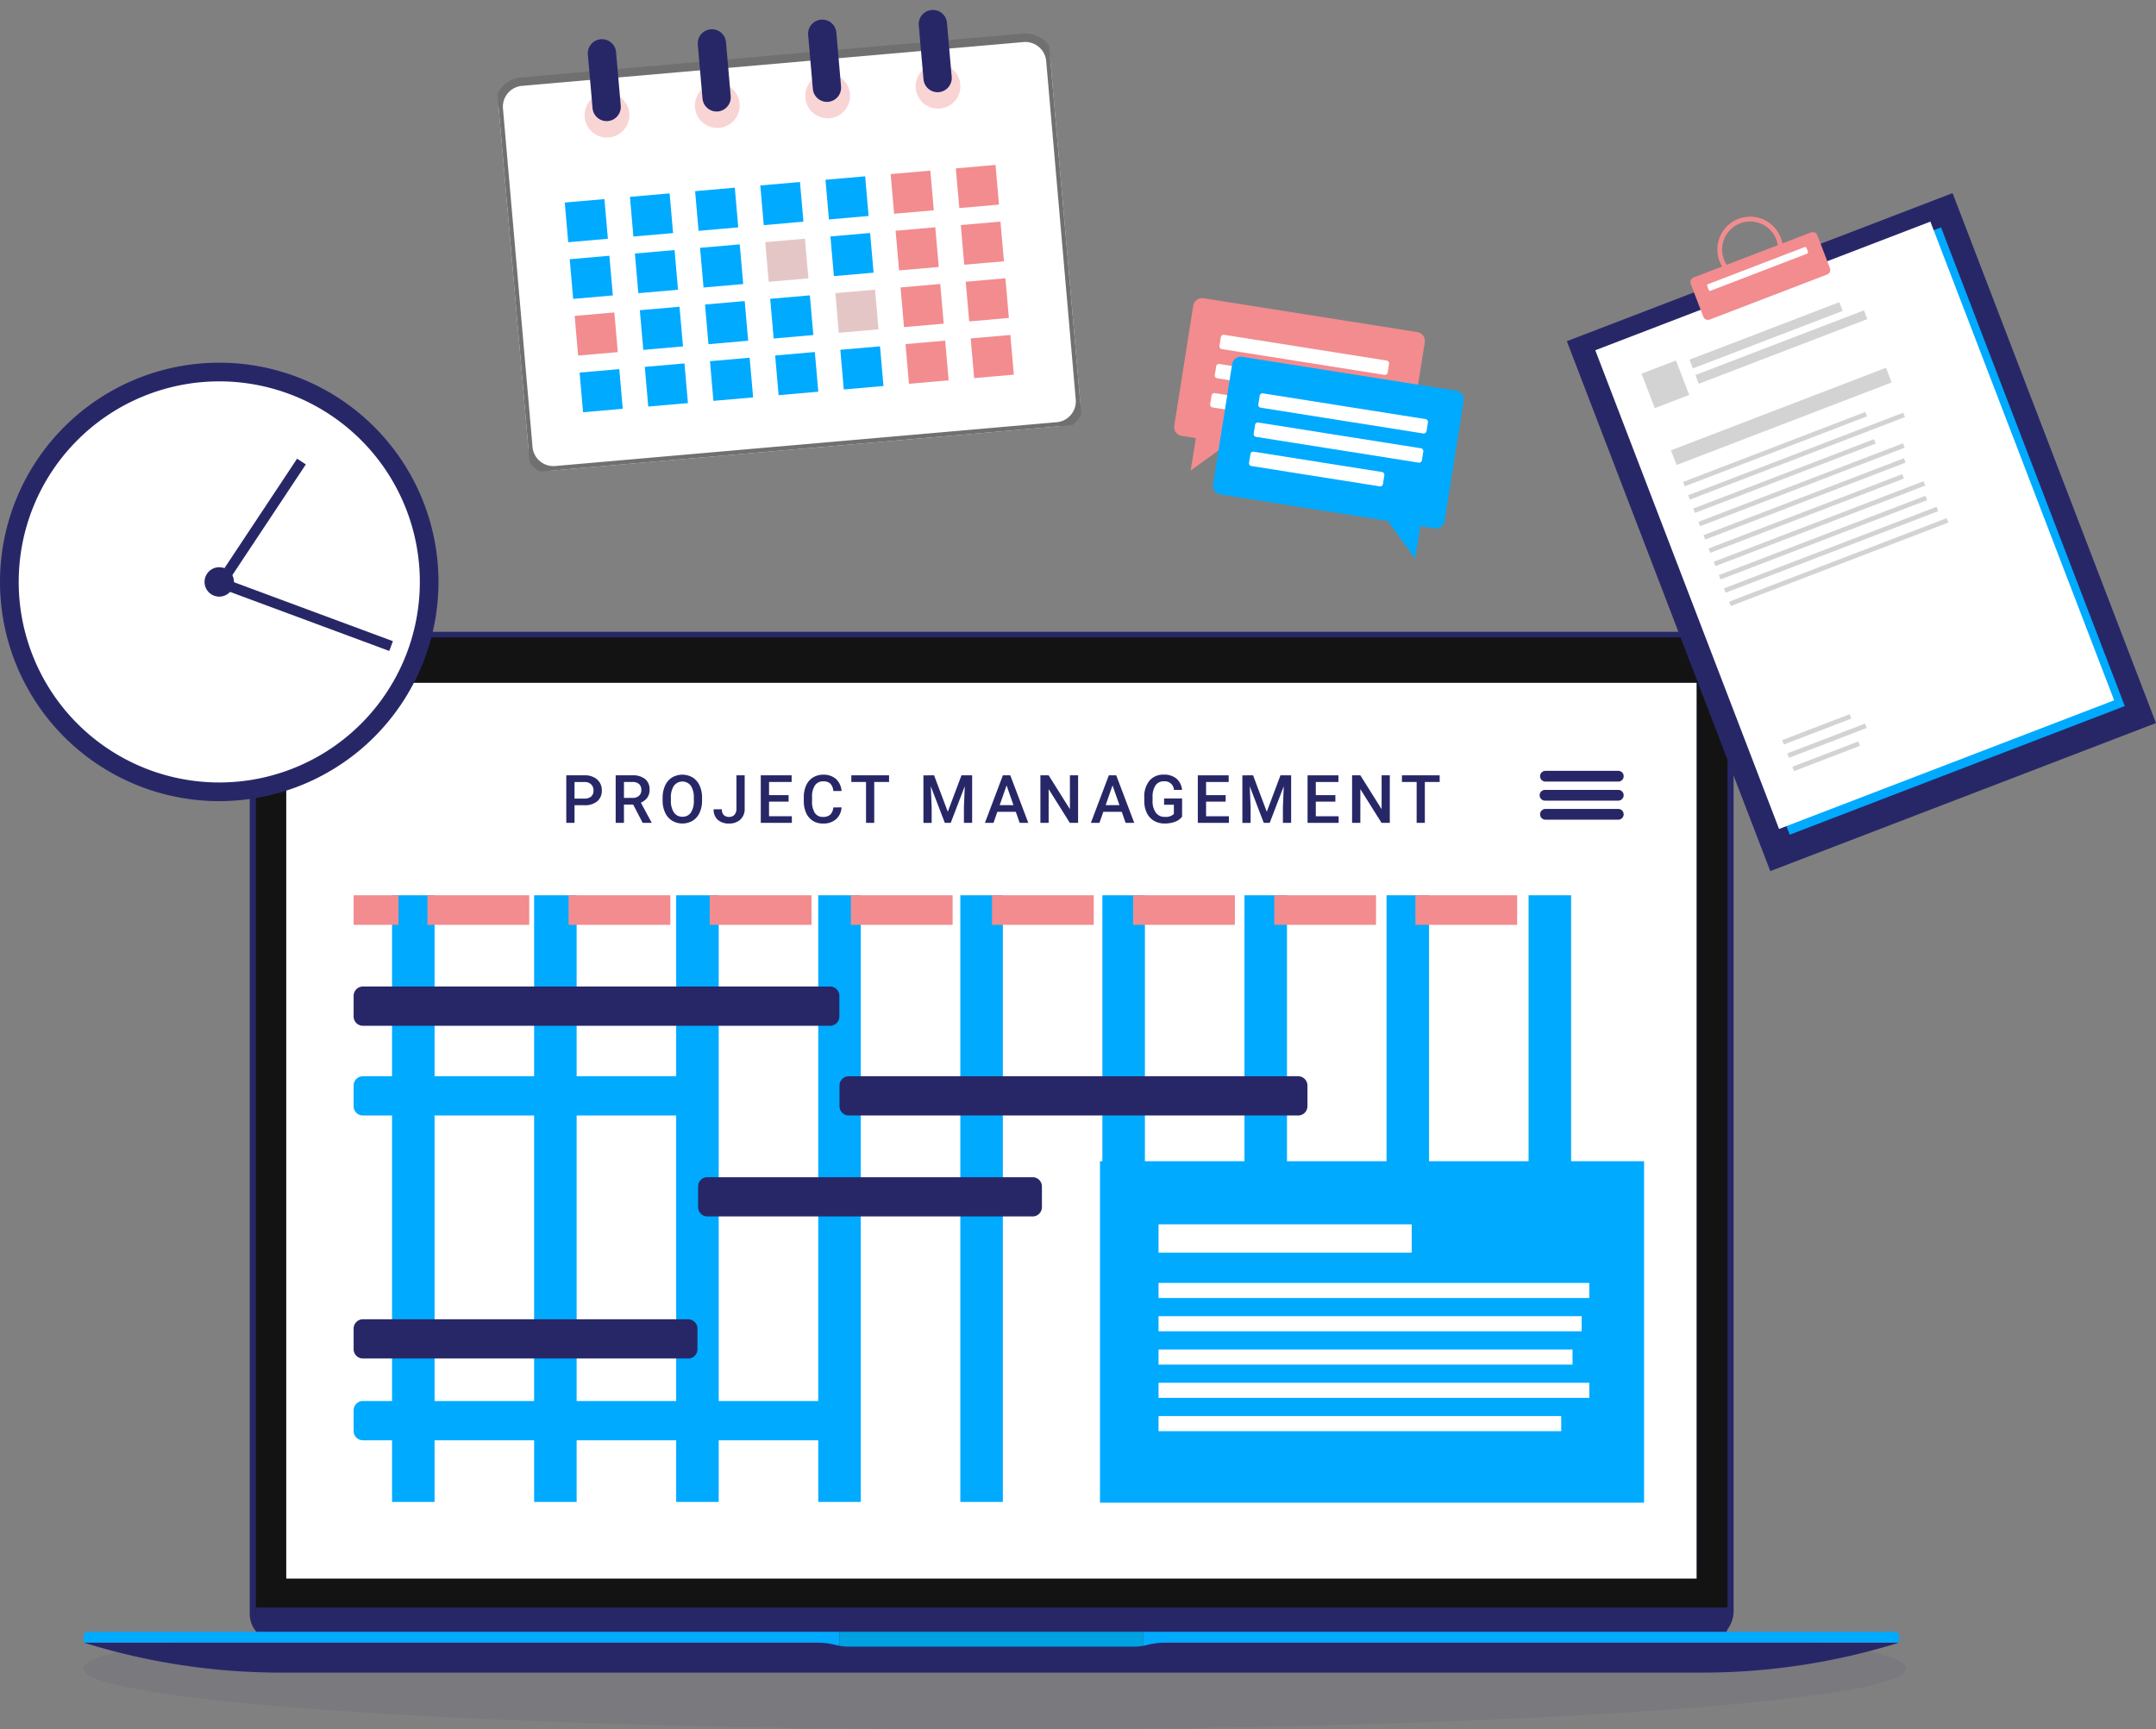 <svg xmlns="http://www.w3.org/2000/svg" xmlns:xlink="http://www.w3.org/1999/xlink" width="253.512" height="203.351" viewBox="0 0 253.512 203.351">
  <rect x="0" y="0" width="253.512" height="203.351" fill="#808080" stroke="none"/>
  <defs>
    <clipPath id="clip-path">
      <rect id="Rectangle_61363" data-name="Rectangle 61363" width="214.295" height="129.053" fill="none"/>
    </clipPath>
    <clipPath id="clip-path-2">
      <rect id="Rectangle_61362" data-name="Rectangle 61362" width="214.295" height="129.052" fill="none"/>
    </clipPath>
    <clipPath id="clip-path-3">
      <rect id="Rectangle_61361" data-name="Rectangle 61361" width="214.295" height="14.284" fill="none"/>
    </clipPath>
    <clipPath id="clip-path-4">
      <rect id="Rectangle_61384" data-name="Rectangle 61384" width="48.583" height="72.948" fill="none"/>
    </clipPath>
    <clipPath id="clip-path-5">
      <rect id="Rectangle_61387" data-name="Rectangle 61387" width="51.559" height="51.559" fill="none"/>
    </clipPath>
    <clipPath id="clip-path-6">
      <rect id="Rectangle_61416" data-name="Rectangle 61416" width="65.131" height="50.079" fill="none"/>
    </clipPath>
    <clipPath id="clip-path-7">
      <rect id="Rectangle_61417" data-name="Rectangle 61417" width="33.154" height="26.344" fill="none"/>
    </clipPath>
  </defs>
  <g id="Group_162663" data-name="Group 162663" transform="translate(-552.982 -1446.597)">
    <g id="Group_162653" data-name="Group 162653" transform="translate(562.812 1520.896)">
      <g id="Group_162652" data-name="Group 162652" clip-path="url(#clip-path)">
        <rect id="Rectangle_61344" data-name="Rectangle 61344" width="169.089" height="108.038" transform="translate(21.573 4.317)" fill="#fff"/>
        <line id="Line_97" data-name="Line 97" y2="71.338" transform="translate(38.77 30.978)" fill="none" stroke="#0af" stroke-width="5"/>
        <line id="Line_98" data-name="Line 98" y2="71.338" transform="translate(55.474 30.978)" fill="none" stroke="#0af" stroke-width="5"/>
        <line id="Line_99" data-name="Line 99" y2="71.338" transform="translate(72.179 30.978)" fill="none" stroke="#0af" stroke-width="5"/>
        <line id="Line_100" data-name="Line 100" y2="71.338" transform="translate(88.884 30.978)" fill="none" stroke="#0af" stroke-width="5"/>
        <line id="Line_101" data-name="Line 101" y2="71.338" transform="translate(105.589 30.978)" fill="none" stroke="#0af" stroke-width="5"/>
        <line id="Line_102" data-name="Line 102" y2="71.338" transform="translate(122.294 30.978)" fill="none" stroke="#0af" stroke-width="5"/>
        <line id="Line_103" data-name="Line 103" y2="71.338" transform="translate(138.999 30.978)" fill="none" stroke="#0af" stroke-width="5"/>
        <line id="Line_104" data-name="Line 104" y2="71.338" transform="translate(155.704 30.978)" fill="none" stroke="#0af" stroke-width="5"/>
        <line id="Line_105" data-name="Line 105" y2="71.338" transform="translate(172.409 30.978)" fill="none" stroke="#0af" stroke-width="5"/>
        <g id="Group_162651" data-name="Group 162651" transform="translate(0 0)">
          <g id="Group_162650" data-name="Group 162650" clip-path="url(#clip-path-2)">
            <path id="Path_101127" data-name="Path 101127" d="M432.513,499.191H377.582a1.093,1.093,0,0,1-1.093-1.093v-2.43a1.093,1.093,0,0,1,1.093-1.093h54.931a1.093,1.093,0,0,1,1.093,1.093v2.43a1.093,1.093,0,0,1-1.093,1.093" transform="translate(-344.738 -452.866)" fill="#272768"/>
            <path id="Path_101128" data-name="Path 101128" d="M432.513,1077.1H377.582a1.093,1.093,0,0,1-1.093-1.093v-2.43a1.093,1.093,0,0,1,1.093-1.093h54.931a1.093,1.093,0,0,1,1.093,1.093V1076a1.093,1.093,0,0,1-1.093,1.093" transform="translate(-344.738 -982.035)" fill="#0af"/>
            <path id="Path_101129" data-name="Path 101129" d="M415.824,624.295H377.581a1.093,1.093,0,0,1-1.093-1.093v-2.43a1.093,1.093,0,0,1,1.093-1.093h38.243a1.093,1.093,0,0,1,1.093,1.093v2.43a1.093,1.093,0,0,1-1.093,1.093" transform="translate(-344.737 -567.42)" fill="#0af"/>
            <path id="Path_101130" data-name="Path 101130" d="M896.112,765.037H857.869a1.093,1.093,0,0,1-1.093-1.093v-2.43a1.093,1.093,0,0,1,1.093-1.093h38.243a1.093,1.093,0,0,1,1.093,1.093v2.43a1.093,1.093,0,0,1-1.093,1.093" transform="translate(-784.521 -696.292)" fill="#272768"/>
            <path id="Path_101131" data-name="Path 101131" d="M1685.107,765.037h-38.243a1.093,1.093,0,0,1-1.093-1.093v-2.43a1.093,1.093,0,0,1,1.093-1.093h38.243a1.093,1.093,0,0,1,1.093,1.093v2.43a1.093,1.093,0,0,1-1.093,1.093" transform="translate(-1506.977 -696.292)" fill="#272768"/>
            <path id="Path_101132" data-name="Path 101132" d="M1107.886,624.295h-52.834a1.093,1.093,0,0,1-1.093-1.093v-2.43a1.093,1.093,0,0,1,1.093-1.093h52.834a1.093,1.093,0,0,1,1.093,1.093v2.43a1.093,1.093,0,0,1-1.093,1.093" transform="translate(-965.075 -567.42)" fill="#272768"/>
            <path id="Path_101133" data-name="Path 101133" d="M415.824,963.118H377.581a1.093,1.093,0,0,1-1.093-1.093V959.6a1.093,1.093,0,0,1,1.093-1.093h38.243a1.093,1.093,0,0,1,1.093,1.093v2.43a1.093,1.093,0,0,1-1.093,1.093" transform="translate(-344.737 -877.668)" fill="#272768"/>
            <rect id="Rectangle_61345" data-name="Rectangle 61345" width="5.275" height="3.478" transform="translate(31.751 30.977)" fill="#f28c8f"/>
            <rect id="Rectangle_61346" data-name="Rectangle 61346" width="11.965" height="3.478" transform="translate(40.433 30.977)" fill="#f28c8f"/>
            <rect id="Rectangle_61347" data-name="Rectangle 61347" width="11.965" height="3.478" transform="translate(57.028 30.977)" fill="#f28c8f"/>
            <rect id="Rectangle_61348" data-name="Rectangle 61348" width="11.965" height="3.478" transform="translate(73.623 30.977)" fill="#f28c8f"/>
            <rect id="Rectangle_61349" data-name="Rectangle 61349" width="11.965" height="3.478" transform="translate(90.218 30.977)" fill="#f28c8f"/>
            <rect id="Rectangle_61350" data-name="Rectangle 61350" width="11.965" height="3.478" transform="translate(106.813 30.977)" fill="#f28c8f"/>
            <rect id="Rectangle_61351" data-name="Rectangle 61351" width="11.965" height="3.478" transform="translate(123.408 30.977)" fill="#f28c8f"/>
            <rect id="Rectangle_61352" data-name="Rectangle 61352" width="11.965" height="3.478" transform="translate(140.003 30.977)" fill="#f28c8f"/>
            <rect id="Rectangle_61353" data-name="Rectangle 61353" width="11.965" height="3.478" transform="translate(156.598 30.977)" fill="#f28c8f"/>
            <path id="Path_101134" data-name="Path 101134" d="M673.952,203.585v2.073h-.971v-5.59h2.139a2.163,2.163,0,0,1,1.488.488,1.642,1.642,0,0,1,.551,1.291,1.587,1.587,0,0,1-.54,1.28,2.267,2.267,0,0,1-1.511.457Zm0-.783h1.167a1.15,1.15,0,0,0,.791-.244.9.9,0,0,0,.273-.7.967.967,0,0,0-.276-.724,1.066,1.066,0,0,0-.76-.278h-1.194Z" transform="translate(-616.226 -183.196)" fill="#272768"/>
            <path id="Path_101135" data-name="Path 101135" d="M743.957,203.508h-1.083v2.15H741.9v-5.59h1.966a2.288,2.288,0,0,1,1.494.434,1.537,1.537,0,0,1,.526,1.257,1.574,1.574,0,0,1-.271.94,1.722,1.722,0,0,1-.755.582l1.256,2.328v.05h-1.041Zm-1.083-.783h1a1.11,1.11,0,0,0,.768-.248.864.864,0,0,0,.276-.678.919.919,0,0,0-.255-.695,1.085,1.085,0,0,0-.762-.253h-1.025Z" transform="translate(-679.336 -183.196)" fill="#272768"/>
            <path id="Path_101136" data-name="Path 101136" d="M811.957,202.176a3.43,3.43,0,0,1-.284,1.442,2.149,2.149,0,0,1-.812.952,2.383,2.383,0,0,1-2.427,0,2.182,2.182,0,0,1-.822-.946,3.323,3.323,0,0,1-.294-1.417v-.315a3.4,3.4,0,0,1,.29-1.444,2.177,2.177,0,0,1,.818-.958,2.387,2.387,0,0,1,2.423,0,2.151,2.151,0,0,1,.816.945,3.393,3.393,0,0,1,.292,1.434Zm-.971-.292a2.444,2.444,0,0,0-.351-1.425,1.24,1.24,0,0,0-1.981,0,2.4,2.4,0,0,0-.363,1.4v.322a2.425,2.425,0,0,0,.359,1.424,1.156,1.156,0,0,0,1,.5,1.143,1.143,0,0,0,.993-.491,2.478,2.478,0,0,0,.347-1.436Z" transform="translate(-739.235 -182.363)" fill="#272768"/>
            <path id="Path_101137" data-name="Path 101137" d="M881.109,200.068h.968v3.92a1.668,1.668,0,0,1-.5,1.275,1.85,1.85,0,0,1-1.323.472,1.914,1.914,0,0,1-1.351-.442,1.592,1.592,0,0,1-.476-1.229h.967a.919.919,0,0,0,.221.67.857.857,0,0,0,.639.225.8.8,0,0,0,.624-.259,1.035,1.035,0,0,0,.232-.716Z" transform="translate(-804.344 -183.196)" fill="#272768"/>
            <path id="Path_101138" data-name="Path 101138" d="M947.473,203.163h-2.3v1.72h2.684v.776h-3.655v-5.59h3.629v.783h-2.657V202.4h2.3Z" transform="translate(-864.577 -183.196)" fill="#272768"/>
            <path id="Path_101139" data-name="Path 101139" d="M1008.6,203.005a2.019,2.019,0,0,1-.66,1.4,2.251,2.251,0,0,1-1.532.5,2.18,2.18,0,0,1-1.177-.317,2.08,2.08,0,0,1-.785-.9,3.249,3.249,0,0,1-.288-1.355v-.522a3.272,3.272,0,0,1,.28-1.394,2.112,2.112,0,0,1,.8-.929,2.243,2.243,0,0,1,1.211-.326,2.161,2.161,0,0,1,1.49.5,2.1,2.1,0,0,1,.657,1.419h-.968a1.382,1.382,0,0,0-.351-.87,1.161,1.161,0,0,0-.827-.267,1.134,1.134,0,0,0-.973.463,2.313,2.313,0,0,0-.348,1.359v.5a2.455,2.455,0,0,0,.324,1.384,1.076,1.076,0,0,0,.95.476,1.256,1.256,0,0,0,.86-.257,1.342,1.342,0,0,0,.365-.856Z" transform="translate(-919.474 -182.363)" fill="#272768"/>
            <path id="Path_101140" data-name="Path 101140" d="M1074.874,200.851h-1.743v4.807h-.964v-4.807h-1.728v-.783h4.435Z" transform="translate(-980.165 -183.196)" fill="#272768"/>
            <path id="Path_101141" data-name="Path 101141" d="M1172.117,200.068l1.612,4.285,1.609-4.285h1.255v5.59h-.967v-1.843l.1-2.465-1.651,4.308h-.695l-1.647-4.3.1,2.461v1.843h-.968v-5.59Z" transform="translate(-1072.114 -183.196)" fill="#272768"/>
            <path id="Path_101142" data-name="Path 101142" d="M1260.344,204.357h-2.166l-.453,1.3h-1.01l2.112-5.59h.871l2.116,5.59H1260.8Zm-1.893-.783h1.62l-.81-2.319Z" transform="translate(-1150.733 -183.196)" fill="#272768"/>
            <path id="Path_101143" data-name="Path 101143" d="M1338.45,205.659h-.971l-2.492-3.966v3.966h-.971v-5.59h.971l2.5,3.982v-3.982h.964Z" transform="translate(-1221.512 -183.196)" fill="#272768"/>
            <path id="Path_101144" data-name="Path 101144" d="M1408.068,204.357H1405.9l-.453,1.3h-1.01l2.112-5.59h.871l2.116,5.59h-1.014Zm-1.893-.783h1.62l-.81-2.319Z" transform="translate(-1285.997 -183.196)" fill="#272768"/>
            <path id="Path_101145" data-name="Path 101145" d="M1483.316,204.1a1.858,1.858,0,0,1-.841.6,3.429,3.429,0,0,1-1.221.2,2.4,2.4,0,0,1-1.244-.319,2.122,2.122,0,0,1-.835-.912,3.191,3.191,0,0,1-.305-1.384v-.438a2.957,2.957,0,0,1,.607-1.979,2.1,2.1,0,0,1,1.693-.712,2.226,2.226,0,0,1,1.482.463,1.992,1.992,0,0,1,.66,1.33h-.952a1.071,1.071,0,0,0-1.171-1.01,1.148,1.148,0,0,0-.992.47,2.391,2.391,0,0,0-.351,1.379v.43a2.273,2.273,0,0,0,.382,1.406,1.259,1.259,0,0,0,1.061.5,1.4,1.4,0,0,0,1.06-.338v-1.094H1481.2v-.737h2.119Z" transform="translate(-1354.151 -182.363)" fill="#272768"/>
            <path id="Path_101146" data-name="Path 101146" d="M1556.841,203.163h-2.3v1.72h2.684v.776h-3.656v-5.59h3.629v.783h-2.657V202.4h2.3Z" transform="translate(-1422.555 -183.196)" fill="#272768"/>
            <path id="Path_101147" data-name="Path 101147" d="M1616.879,200.068l1.612,4.285,1.609-4.285h1.256v5.59h-.968v-1.843l.1-2.465-1.651,4.308h-.7l-1.647-4.3.1,2.461v1.843h-.968v-5.59Z" transform="translate(-1479.368 -183.196)" fill="#272768"/>
            <path id="Path_101148" data-name="Path 101148" d="M1709.845,203.163h-2.3v1.72h2.684v.776h-3.655v-5.59h3.628v.783h-2.657V202.4h2.3Z" transform="translate(-1562.656 -183.196)" fill="#272768"/>
            <path id="Path_101149" data-name="Path 101149" d="M1773.06,205.659h-.972l-2.492-3.966v3.966h-.972v-5.59h.972l2.5,3.982v-3.982h.964Z" transform="translate(-1619.47 -183.196)" fill="#272768"/>
            <path id="Path_101150" data-name="Path 101150" d="M1842.573,200.851h-1.743v4.807h-.964v-4.807h-1.728v-.783h4.435Z" transform="translate(-1683.121 -183.196)" fill="#272768"/>
            <path id="Path_101151" data-name="Path 101151" d="M2031.068,195.093h8.565a.632.632,0,1,0,0-1.263h-8.565a.632.632,0,0,0,0,1.263" transform="translate(-1859.202 -177.484)" fill="#272768"/>
            <path id="Path_101152" data-name="Path 101152" d="M2031.068,221.66h8.565a.632.632,0,1,0,0-1.263h-8.565a.632.632,0,1,0,0,1.263" transform="translate(-1859.202 -201.811)" fill="#272768"/>
            <path id="Path_101153" data-name="Path 101153" d="M2031.068,248.226h8.565a.632.632,0,1,0,0-1.263h-8.565a.632.632,0,0,0,0,1.263" transform="translate(-1859.202 -226.136)" fill="#272768"/>
            <rect id="Rectangle_61354" data-name="Rectangle 61354" width="63.977" height="40.152" transform="translate(119.511 62.25)" fill="#0af"/>
            <rect id="Rectangle_61355" data-name="Rectangle 61355" width="29.767" height="3.332" transform="translate(126.397 69.672)" fill="#fff"/>
            <rect id="Rectangle_61356" data-name="Rectangle 61356" width="50.648" height="1.777" transform="translate(126.397 76.559)" fill="#fff"/>
            <rect id="Rectangle_61357" data-name="Rectangle 61357" width="49.751" height="1.777" transform="translate(126.398 80.474)" fill="#fff"/>
            <rect id="Rectangle_61358" data-name="Rectangle 61358" width="48.678" height="1.777" transform="translate(126.398 84.389)" fill="#fff"/>
            <rect id="Rectangle_61359" data-name="Rectangle 61359" width="50.648" height="1.777" transform="translate(126.397 88.304)" fill="#fff"/>
            <rect id="Rectangle_61360" data-name="Rectangle 61360" width="47.349" height="1.777" transform="translate(126.397 92.22)" fill="#fff"/>
            <g id="Group_162649" data-name="Group 162649" transform="translate(0 114.768)" opacity="0.08">
              <g id="Group_162648" data-name="Group 162648">
                <g id="Group_162647" data-name="Group 162647" clip-path="url(#clip-path-3)">
                  <path id="Path_101154" data-name="Path 101154" d="M214.295,1368.024c0,3.944-47.972,7.142-107.147,7.142S0,1371.969,0,1368.024s47.972-7.142,107.147-7.142,107.147,3.2,107.147,7.142" transform="translate(0 -1360.882)" fill="#272768"/>
                </g>
              </g>
            </g>
            <path id="Path_101155" data-name="Path 101155" d="M401.132,0H236.594a4.971,4.971,0,0,0-4.971,4.971V115.482a3.232,3.232,0,0,0,3.232,3.232H402.546a3.556,3.556,0,0,0,3.556-3.556V4.976A4.971,4.971,0,0,0,401.132,0m.644,111.346H235.9V5.975H401.776Z" transform="translate(-212.089 -0.005)" fill="#272768"/>
            <path id="Path_101156" data-name="Path 101156" d="M408.795,7.714H244.6a4.421,4.421,0,0,0-4.421,4.421V122.541a3.232,3.232,0,0,0,3.232,3.232H409.66a3.556,3.556,0,0,0,3.556-3.556V12.135a4.421,4.421,0,0,0-4.421-4.421m.816,110.7H243.735V13.034H409.611Z" transform="translate(-219.925 -7.064)" fill="#131313"/>
            <path id="Path_101157" data-name="Path 101157" d="M413.216,1360.488H240.18v2.413a1.561,1.561,0,0,0,1.561,1.561H411.5a1.718,1.718,0,0,0,1.718-1.718Z" transform="translate(-219.925 -1245.753)" fill="#272768"/>
            <path id="Path_101158" data-name="Path 101158" d="M0,1409.314a77.845,77.845,0,0,0,23.187,3.533H190.31a77.845,77.845,0,0,0,23.187-3.533H0Z" transform="translate(0 -1290.462)" fill="#272768"/>
            <path id="Path_101159" data-name="Path 101159" d="M0,1394.808v.731H85.885a9.869,9.869,0,0,1,2.566.286q.206.055.417.094v-1.649H.538a.539.539,0,0,0-.538.539" transform="translate(0 -1276.686)" fill="#0af"/>
            <path id="Path_101160" data-name="Path 101160" d="M1089.512,1394.27v1.649a6.092,6.092,0,0,1-1.114.1h-33.523a6.1,6.1,0,0,1-1.114-.1v-1.649Z" transform="translate(-964.894 -1276.686)" fill="#00a1e0"/>
            <path id="Path_101161" data-name="Path 101161" d="M1566.547,1394.808v.731h-85.885a9.87,9.87,0,0,0-2.566.286q-.206.055-.417.094v-1.649h88.329a.539.539,0,0,1,.539.539" transform="translate(-1353.061 -1276.686)" fill="#0af"/>
          </g>
        </g>
      </g>
    </g>
    <g id="Group_162656" data-name="Group 162656" transform="translate(734.996 1480.93) rotate(-21)">
      <rect id="Rectangle_61364" data-name="Rectangle 61364" width="48.583" height="66.749" transform="translate(0 6.2)" fill="#272768"/>
      <rect id="Rectangle_61365" data-name="Rectangle 61365" width="42.206" height="60.296" transform="translate(3.669 9.473)" fill="#0af"/>
      <rect id="Rectangle_61366" data-name="Rectangle 61366" width="42.206" height="60.296" transform="translate(2.741 8.393)" fill="#fff"/>
      <rect id="Rectangle_61367" data-name="Rectangle 61367" width="4.34" height="4.34" transform="translate(6.83 12.916)" fill="#d3d3d3"/>
      <rect id="Rectangle_61368" data-name="Rectangle 61368" width="18.874" height="1.102" transform="translate(12.685 13.398)" fill="#d3d3d3"/>
      <rect id="Rectangle_61369" data-name="Rectangle 61369" width="21.233" height="1.102" transform="translate(12.685 15.334)" fill="#d3d3d3"/>
      <rect id="Rectangle_61370" data-name="Rectangle 61370" width="22.955" height="0.551" transform="translate(6.83 26.548)" fill="#d3d3d3"/>
      <rect id="Rectangle_61371" data-name="Rectangle 61371" width="27.088" height="0.551" transform="translate(6.83 28.224)" fill="#d3d3d3"/>
      <rect id="Rectangle_61372" data-name="Rectangle 61372" width="22.758" height="0.551" transform="translate(6.83 29.9)" fill="#d3d3d3"/>
      <rect id="Rectangle_61373" data-name="Rectangle 61373" width="8.488" height="0.551" transform="translate(6.83 59.068)" fill="#d3d3d3"/>
      <rect id="Rectangle_61374" data-name="Rectangle 61374" width="9.782" height="0.551" transform="translate(6.83 60.745)" fill="#d3d3d3"/>
      <rect id="Rectangle_61375" data-name="Rectangle 61375" width="8.29" height="0.551" transform="translate(6.83 62.421)" fill="#d3d3d3"/>
      <rect id="Rectangle_61376" data-name="Rectangle 61376" width="25.768" height="0.551" transform="translate(6.83 31.577)" fill="#d3d3d3"/>
      <rect id="Rectangle_61377" data-name="Rectangle 61377" width="25.241" height="0.551" transform="translate(6.83 33.253)" fill="#d3d3d3"/>
      <rect id="Rectangle_61378" data-name="Rectangle 61378" width="24.385" height="0.551" transform="translate(6.83 34.929)" fill="#d3d3d3"/>
      <rect id="Rectangle_61379" data-name="Rectangle 61379" width="26.423" height="0.551" transform="translate(6.83 36.605)" fill="#d3d3d3"/>
      <rect id="Rectangle_61380" data-name="Rectangle 61380" width="26.013" height="0.551" transform="translate(6.83 38.282)" fill="#d3d3d3"/>
      <rect id="Rectangle_61381" data-name="Rectangle 61381" width="26.778" height="0.551" transform="translate(6.83 39.958)" fill="#d3d3d3"/>
      <rect id="Rectangle_61382" data-name="Rectangle 61382" width="27.413" height="0.551" transform="translate(6.83 41.634)" fill="#d3d3d3"/>
      <rect id="Rectangle_61383" data-name="Rectangle 61383" width="27.088" height="1.849" transform="translate(6.83 22.567)" fill="#d3d3d3"/>
      <g id="Group_162655" data-name="Group 162655" transform="translate(0 0)">
        <g id="Group_162654" data-name="Group 162654" transform="translate(0 0)" clip-path="url(#clip-path-4)">
          <path id="Path_101162" data-name="Path 101162" d="M3.857,0A3.857,3.857,0,1,0,7.714,3.857,3.857,3.857,0,0,0,3.857,0m0,7.148A3.291,3.291,0,1,1,7.148,3.857,3.291,3.291,0,0,1,3.857,7.148" transform="translate(20.13 0)" fill="#f28c8f"/>
          <path id="Path_101163" data-name="Path 101163" d="M15.362,5.3H.585A.585.585,0,0,1,0,4.719V.585A.585.585,0,0,1,.585,0H15.362a.585.585,0,0,1,.585.585V4.719a.585.585,0,0,1-.585.585" transform="translate(16.014 4.547)" fill="#f28c8f"/>
          <path id="Path_101164" data-name="Path 101164" d="M12.337.827H.165A.165.165,0,0,1,0,.662v-.5A.165.165,0,0,1,.165,0H12.337A.165.165,0,0,1,12.5.165v.5a.165.165,0,0,1-.165.165" transform="translate(17.736 5.89)" fill="#fff"/>
        </g>
      </g>
    </g>
    <g id="Group_162658" data-name="Group 162658" transform="translate(552.982 1489.247)">
      <g id="Group_162657" data-name="Group 162657" clip-path="url(#clip-path-5)">
        <path id="Path_101165" data-name="Path 101165" d="M51.559,25.779A25.779,25.779,0,1,1,25.779,0,25.779,25.779,0,0,1,51.559,25.779" fill="#272768"/>
        <path id="Path_101166" data-name="Path 101166" d="M71,47.413A23.583,23.583,0,1,1,47.413,23.83,23.583,23.583,0,0,1,71,47.413" transform="translate(-21.634 -21.634)" fill="#fff"/>
        <path id="Path_101167" data-name="Path 101167" d="M264.445,262.717a1.728,1.728,0,1,1-1.728-1.728,1.728,1.728,0,0,1,1.728,1.728" transform="translate(-236.937 -236.937)" fill="#272768"/>
        <rect id="Rectangle_61385" data-name="Rectangle 61385" width="17.061" height="1.228" transform="translate(25.502 25.501) rotate(-56.435)" fill="#272768"/>
        <rect id="Rectangle_61386" data-name="Rectangle 61386" width="1.228" height="21.39" transform="translate(25.716 26.459) rotate(-69.651)" fill="#272768"/>
      </g>
    </g>
    <g id="Group_162660" data-name="Group 162660" transform="matrix(0.996, -0.087, 0.087, 0.996, 611.002, 1452.274)">
      <g id="Group_162659" data-name="Group 162659" clip-path="url(#clip-path-6)">
        <path id="Path_101168" data-name="Path 101168" d="M62.169,94H2.962A2.962,2.962,0,0,1,0,91.039V51.081a2.962,2.962,0,0,1,2.962-2.962H62.169a2.962,2.962,0,0,1,2.962,2.962V91.039A2.962,2.962,0,0,1,62.169,94" transform="translate(0 -43.922)" fill="#fff" stroke="#707070" stroke-width="1"/>
        <rect id="Rectangle_61388" data-name="Rectangle 61388" width="4.684" height="4.684" transform="translate(6.777 18.806)" fill="#0af"/>
        <rect id="Rectangle_61389" data-name="Rectangle 61389" width="4.684" height="4.684" transform="translate(14.472 18.806)" fill="#0af"/>
        <rect id="Rectangle_61390" data-name="Rectangle 61390" width="4.684" height="4.684" transform="translate(22.167 18.806)" fill="#0af"/>
        <rect id="Rectangle_61391" data-name="Rectangle 61391" width="4.684" height="4.684" transform="translate(29.862 18.806)" fill="#0af"/>
        <rect id="Rectangle_61392" data-name="Rectangle 61392" width="4.684" height="4.684" transform="translate(37.557 18.806)" fill="#0af"/>
        <rect id="Rectangle_61393" data-name="Rectangle 61393" width="4.684" height="4.684" transform="translate(45.252 18.806)" fill="#f28c8f"/>
        <rect id="Rectangle_61394" data-name="Rectangle 61394" width="4.684" height="4.684" transform="translate(52.947 18.806)" fill="#f28c8f"/>
        <rect id="Rectangle_61395" data-name="Rectangle 61395" width="4.684" height="4.684" transform="translate(6.777 25.497)" fill="#0af"/>
        <rect id="Rectangle_61396" data-name="Rectangle 61396" width="4.684" height="4.684" transform="translate(14.472 25.497)" fill="#0af"/>
        <rect id="Rectangle_61397" data-name="Rectangle 61397" width="4.684" height="4.684" transform="translate(22.167 25.497)" fill="#0af"/>
        <rect id="Rectangle_61398" data-name="Rectangle 61398" width="4.684" height="4.684" transform="translate(29.862 25.497)" fill="#e5c6c6"/>
        <rect id="Rectangle_61399" data-name="Rectangle 61399" width="4.684" height="4.684" transform="translate(37.557 25.497)" fill="#0af"/>
        <rect id="Rectangle_61400" data-name="Rectangle 61400" width="4.684" height="4.684" transform="translate(45.252 25.497)" fill="#f28c8f"/>
        <rect id="Rectangle_61401" data-name="Rectangle 61401" width="4.684" height="4.684" transform="translate(52.947 25.497)" fill="#f28c8f"/>
        <rect id="Rectangle_61402" data-name="Rectangle 61402" width="4.684" height="4.684" transform="translate(6.777 32.189)" fill="#f28c8f"/>
        <rect id="Rectangle_61403" data-name="Rectangle 61403" width="4.684" height="4.684" transform="translate(14.472 32.189)" fill="#0af"/>
        <rect id="Rectangle_61404" data-name="Rectangle 61404" width="4.684" height="4.684" transform="translate(22.167 32.189)" fill="#0af"/>
        <rect id="Rectangle_61405" data-name="Rectangle 61405" width="4.684" height="4.684" transform="translate(29.862 32.189)" fill="#0af"/>
        <rect id="Rectangle_61406" data-name="Rectangle 61406" width="4.684" height="4.684" transform="translate(37.557 32.189)" fill="#e5c6c6"/>
        <rect id="Rectangle_61407" data-name="Rectangle 61407" width="4.684" height="4.684" transform="translate(45.252 32.189)" fill="#f28c8f"/>
        <rect id="Rectangle_61408" data-name="Rectangle 61408" width="4.684" height="4.684" transform="translate(52.947 32.189)" fill="#f28c8f"/>
        <rect id="Rectangle_61409" data-name="Rectangle 61409" width="4.684" height="4.684" transform="translate(6.777 38.88)" fill="#0af"/>
        <rect id="Rectangle_61410" data-name="Rectangle 61410" width="4.684" height="4.684" transform="translate(14.472 38.88)" fill="#0af"/>
        <rect id="Rectangle_61411" data-name="Rectangle 61411" width="4.684" height="4.684" transform="translate(22.167 38.88)" fill="#0af"/>
        <rect id="Rectangle_61412" data-name="Rectangle 61412" width="4.684" height="4.684" transform="translate(29.862 38.88)" fill="#0af"/>
        <rect id="Rectangle_61413" data-name="Rectangle 61413" width="4.684" height="4.684" transform="translate(37.557 38.88)" fill="#0af"/>
        <rect id="Rectangle_61414" data-name="Rectangle 61414" width="4.684" height="4.684" transform="translate(45.252 38.88)" fill="#f28c8f"/>
        <rect id="Rectangle_61415" data-name="Rectangle 61415" width="4.684" height="4.684" transform="translate(52.947 38.88)" fill="#f28c8f"/>
        <path id="Path_101169" data-name="Path 101169" d="M119.757,75.641a2.633,2.633,0,1,1-2.633-2.633,2.633,2.633,0,0,1,2.633,2.633" transform="translate(-104.504 -66.64)" fill="#f9d4d4"/>
        <path id="Path_101170" data-name="Path 101170" d="M269.093,75.641a2.633,2.633,0,1,1-2.633-2.633,2.633,2.633,0,0,1,2.633,2.633" transform="translate(-240.814 -66.64)" fill="#f9d4d4"/>
        <path id="Path_101171" data-name="Path 101171" d="M418.427,75.641a2.633,2.633,0,1,1-2.633-2.633,2.633,2.633,0,0,1,2.633,2.633" transform="translate(-377.122 -66.64)" fill="#f9d4d4"/>
        <path id="Path_101172" data-name="Path 101172" d="M567.764,75.641a2.633,2.633,0,1,1-2.633-2.633,2.633,2.633,0,0,1,2.633,2.633" transform="translate(-513.432 -66.64)" fill="#f9d4d4"/>
        <path id="Path_101173" data-name="Path 101173" d="M127.77,9.7h0a1.669,1.669,0,0,1-1.665-1.664V1.664a1.665,1.665,0,0,1,3.329,0V8.033A1.669,1.669,0,0,1,127.77,9.7" transform="translate(-115.105 0)" fill="#272768"/>
        <path id="Path_101174" data-name="Path 101174" d="M276.592,9.7h0a1.669,1.669,0,0,1-1.664-1.664V1.664a1.664,1.664,0,0,1,3.329,0V8.033A1.669,1.669,0,0,1,276.592,9.7" transform="translate(-250.947 0)" fill="#272768"/>
        <path id="Path_101175" data-name="Path 101175" d="M425.928,9.7h0a1.669,1.669,0,0,1-1.664-1.664V1.664a1.664,1.664,0,0,1,3.329,0V8.033A1.669,1.669,0,0,1,425.928,9.7" transform="translate(-387.256 0)" fill="#272768"/>
        <path id="Path_101176" data-name="Path 101176" d="M575.679,9.7h0a1.669,1.669,0,0,1-1.665-1.664V1.664a1.664,1.664,0,0,1,3.329,0V8.033A1.669,1.669,0,0,1,575.679,9.7" transform="translate(-523.944 0)" fill="#272768"/>
      </g>
    </g>
    <g id="Group_162662" data-name="Group 162662" transform="translate(693.456 1481.502) rotate(9)">
      <g id="Group_162661" data-name="Group 162661" clip-path="url(#clip-path-7)">
        <path id="Path_101177" data-name="Path 101177" d="M1.048,16.387H26.515a1.051,1.051,0,0,0,1.048-1.048V1.048A1.051,1.051,0,0,0,26.515,0H1.048A1.051,1.051,0,0,0,0,1.048V15.339a1.051,1.051,0,0,0,1.048,1.048" fill="#f28c8f"/>
        <path id="Path_101178" data-name="Path 101178" d="M33.6,193.947v4.438l4.495-4.495Z" transform="translate(-30.867 -178.129)" fill="#f28c8f"/>
        <path id="Path_101179" data-name="Path 101179" d="M66.182,49.3H46.824a.335.335,0,0,1-.335-.335V47.932a.335.335,0,0,1,.335-.335H66.182a.335.335,0,0,1,.335.335v1.037a.335.335,0,0,1-.335.335" transform="translate(-42.71 -43.728)" fill="#fff"/>
        <path id="Path_101180" data-name="Path 101180" d="M66.182,92H46.824a.335.335,0,0,1-.335-.335V90.63a.335.335,0,0,1,.335-.335H66.182a.335.335,0,0,1,.335.335v1.037a.335.335,0,0,1-.335.335" transform="translate(-42.71 -82.955)" fill="#fff"/>
        <path id="Path_101181" data-name="Path 101181" d="M62.1,134.7H46.825a.335.335,0,0,1-.335-.335v-1.037a.335.335,0,0,1,.335-.335H62.1a.335.335,0,0,1,.335.335v1.037a.335.335,0,0,1-.335.335" transform="translate(-42.711 -122.182)" fill="#fff"/>
        <path id="Path_101182" data-name="Path 101182" d="M95.3,91.283H69.83a1.051,1.051,0,0,1-1.048-1.048V75.944A1.051,1.051,0,0,1,69.83,74.9H95.3a1.051,1.051,0,0,1,1.048,1.048V90.235A1.051,1.051,0,0,1,95.3,91.283" transform="translate(-63.191 -68.808)" fill="#0af"/>
        <path id="Path_101183" data-name="Path 101183" d="M323.456,268.844v4.438l-4.495-4.495Z" transform="translate(-293.034 -246.938)" fill="#0af"/>
        <path id="Path_101184" data-name="Path 101184" d="M134.97,124.2H115.6a.329.329,0,0,1-.329-.329v-1.05a.329.329,0,0,1,.329-.329H134.97a.329.329,0,0,1,.329.329v1.05a.329.329,0,0,1-.329.329" transform="translate(-105.9 -112.537)" fill="#fff"/>
        <path id="Path_101185" data-name="Path 101185" d="M134.97,166.9H115.6a.329.329,0,0,1-.329-.329v-1.05a.329.329,0,0,1,.329-.329H134.97a.329.329,0,0,1,.329.329v1.05a.329.329,0,0,1-.329.329" transform="translate(-105.9 -151.764)" fill="#fff"/>
        <path id="Path_101186" data-name="Path 101186" d="M130.882,209.6H115.6a.329.329,0,0,1-.329-.329v-1.05a.329.329,0,0,1,.329-.329h15.283a.329.329,0,0,1,.329.329v1.05a.329.329,0,0,1-.329.329" transform="translate(-105.901 -190.991)" fill="#fff"/>
      </g>
    </g>
  </g>
</svg>
